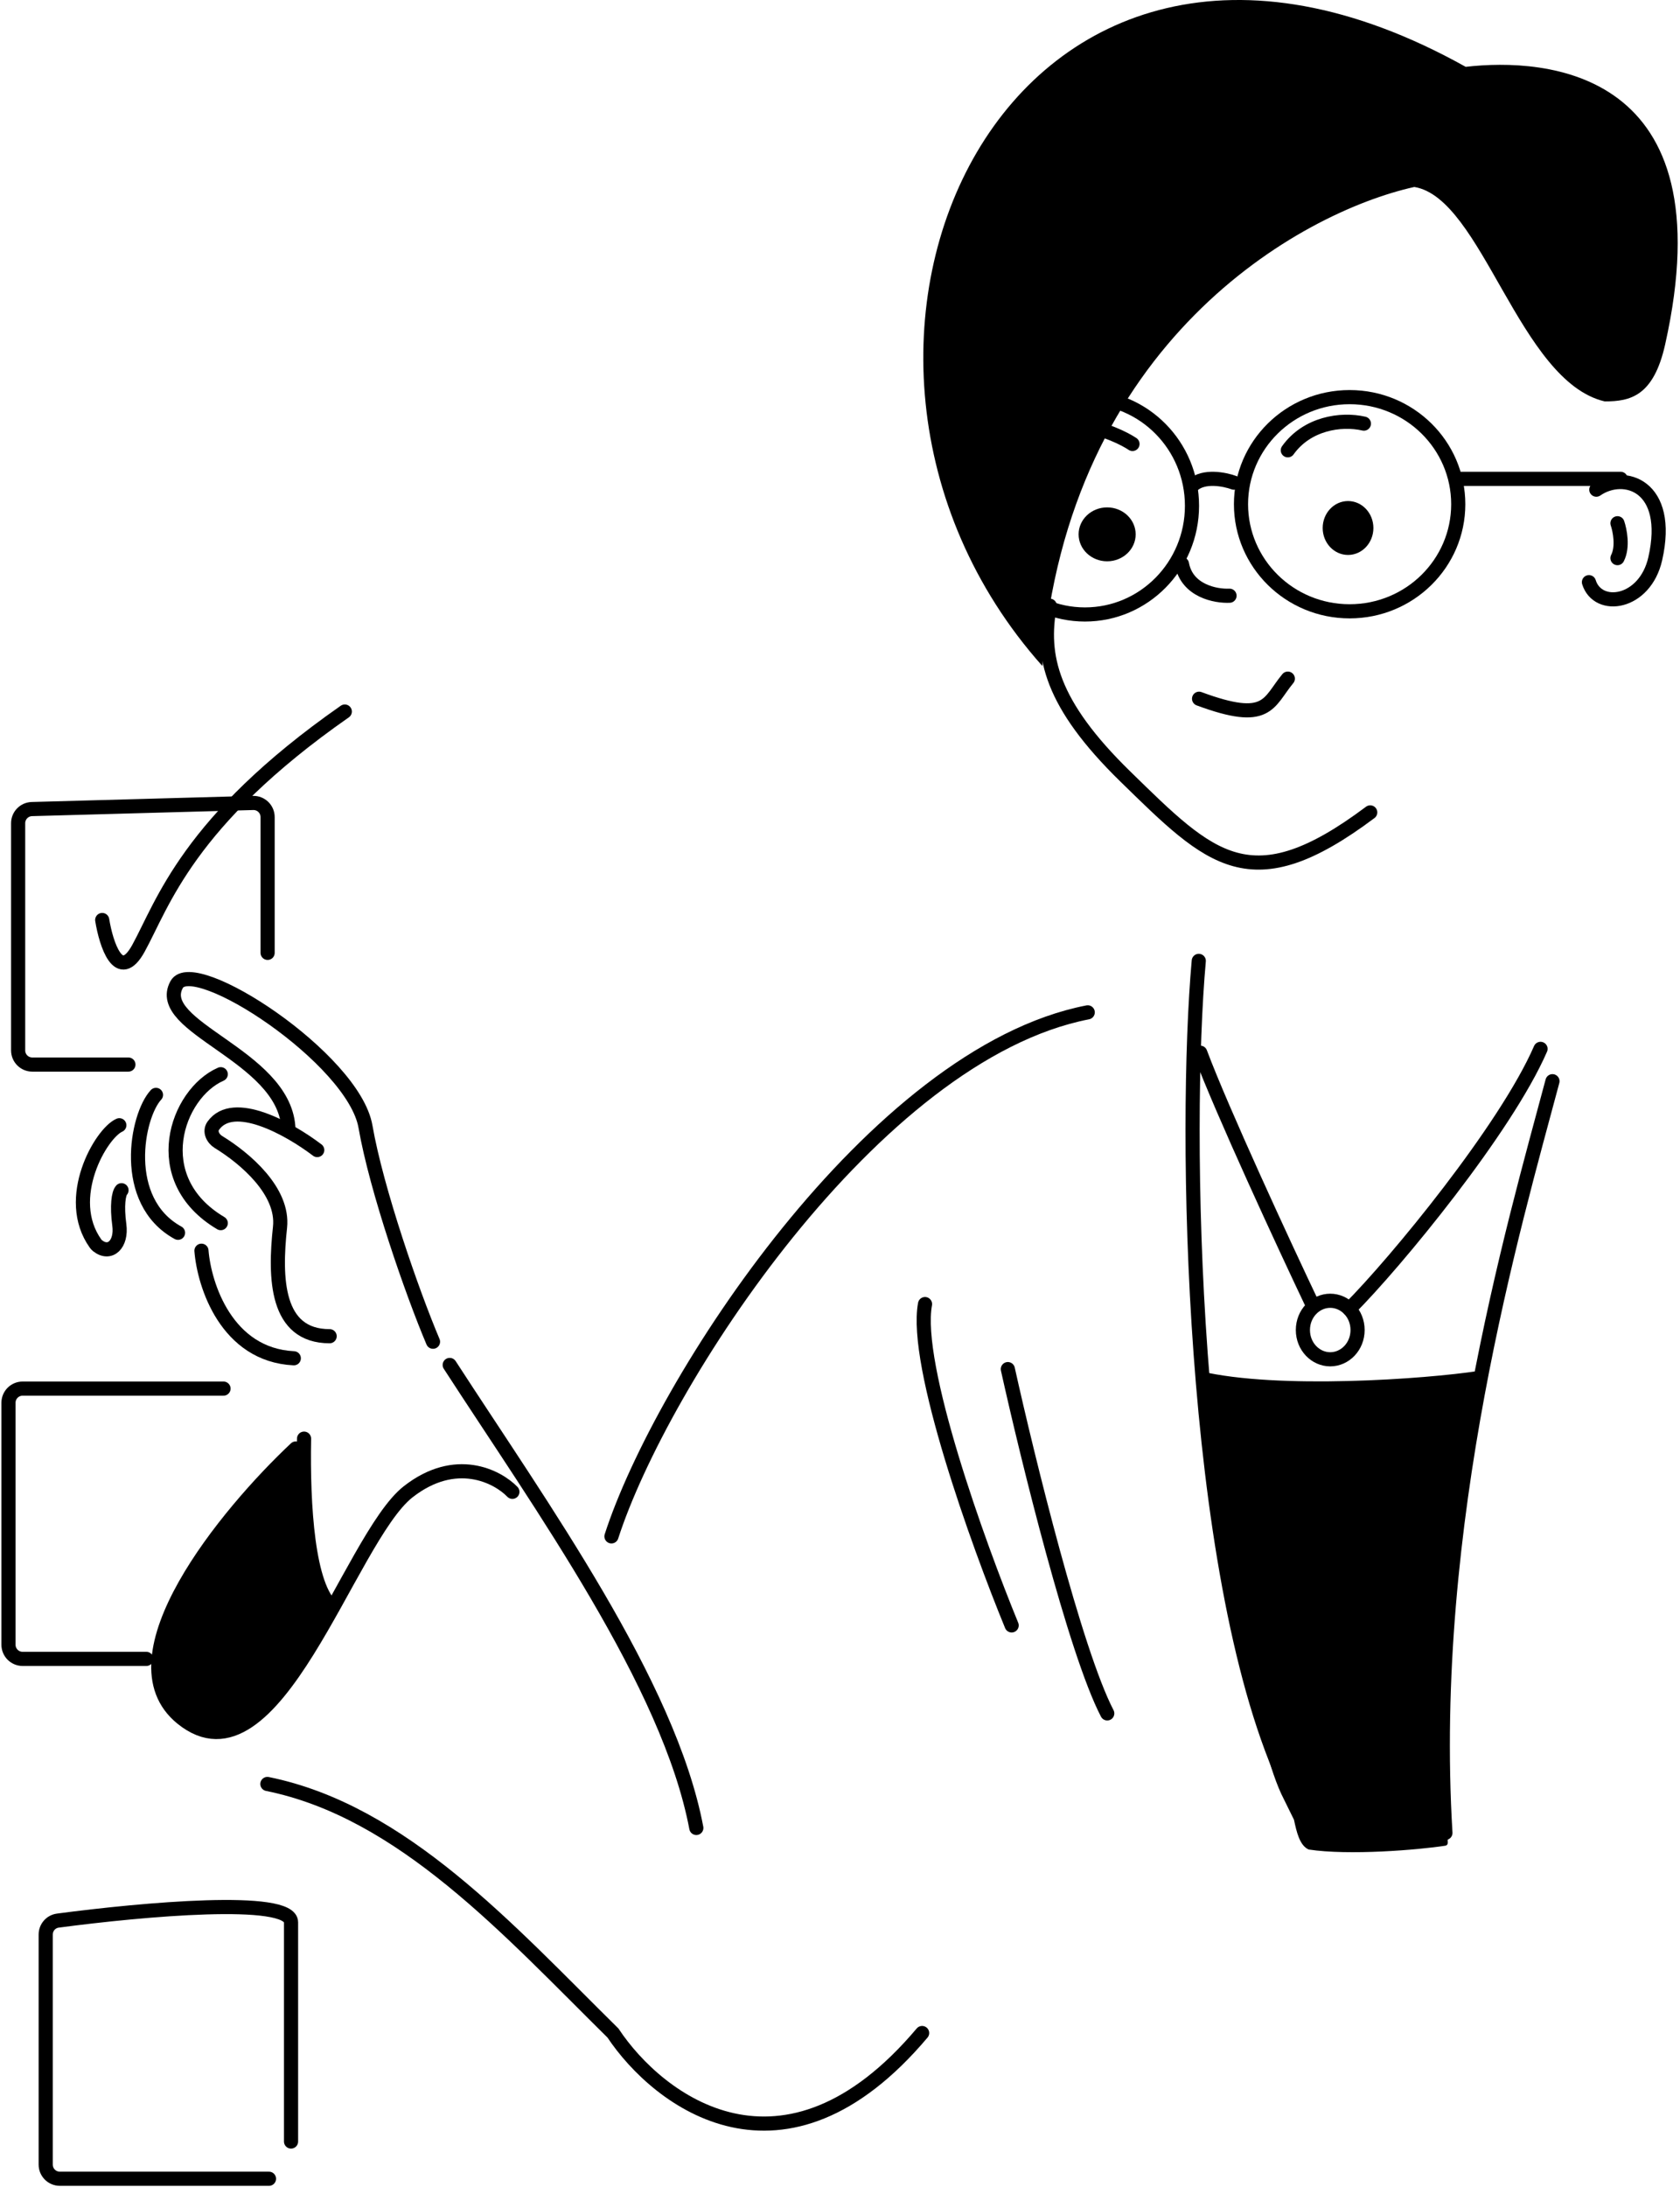 <svg width="594" height="773" viewBox="0 0 594 773" fill="none" xmlns="http://www.w3.org/2000/svg">
<path d="M345.761 178.758C345.761 200.002 362.738 217.164 383.608 217.164C404.477 217.164 421.454 200.002 421.454 178.758C421.454 157.514 404.477 140.351 383.608 140.351C362.738 140.351 345.761 157.514 345.761 178.758Z" stroke="black" stroke-width="5"/>
<path d="M438.782 178.197C438.782 199.067 455.945 216.044 477.189 216.044C498.433 216.044 515.596 199.067 515.596 178.197C515.596 157.328 498.433 140.351 477.189 140.351C455.945 140.351 438.782 157.328 438.782 178.197Z" stroke="black" stroke-width="5"/>
<path d="M436.282 170.579C433.045 169.387 425.598 167.897 421.713 171.472" stroke="black" stroke-width="5" stroke-linecap="round"/>
<ellipse rx="8.966" ry="9.526" transform="matrix(-1 0 0 1 476.628 186.602)" fill="black"/>
<ellipse rx="10.087" ry="9.526" transform="matrix(-1 0 0 1 391.452 188.844)" fill="black"/>
<path d="M400.419 156.903C397.791 155.11 390.301 151.254 381.366 150.179" stroke="black" stroke-width="5" stroke-linecap="round"/>
<path d="M482.232 149.714C474.014 147.829 462.059 149.714 455.335 159.144" stroke="black" stroke-width="5" stroke-linecap="round"/>
<path d="M434.724 210.534C429.851 210.767 419.667 208.856 417.913 199.345" stroke="black" stroke-width="5" stroke-linecap="round"/>
<path d="M455.335 239.837C448.281 248.364 448.476 256.038 423.955 246.943" stroke="black" stroke-width="5" stroke-linecap="round"/>
<path d="M371.165 214.06C367.881 231.877 371.608 248.781 397.909 274.453C428.171 303.992 442.247 318.761 484.474 287.113" stroke="black" stroke-width="5" stroke-linecap="round"/>
<path d="M368.531 235.354C377.474 121.205 459.306 75.128 500.061 66.08C524.095 69.978 537.106 134.764 567.379 141.864C576.374 141.864 584.644 140.089 588.747 121.746C610.546 24.302 546.405 20.374 518.226 23.622C356.137 -66.86 269.321 123.989 368.531 235.354Z" fill="black"/>
<path d="M571.891 184.921C572.737 187.387 573.921 193.304 571.891 197.249" stroke="black" stroke-width="5" stroke-linecap="round"/>
<path d="M514.734 169.231H573.012" stroke="black" stroke-width="5" stroke-linecap="round"/>
<path d="M564.41 173.055C574.311 166.224 591.104 171.628 585.254 197.45C581.606 213.552 564.931 215.829 561.805 205.745" stroke="black" stroke-width="5" stroke-linecap="round"/>
<path d="M216.192 542.975C233.744 488.621 308.9 372.499 384.591 357.777" stroke="black" stroke-width="5" stroke-linecap="round"/>
<path d="M522.941 484.48C503.985 487.388 451.8 491.09 424.458 484.603C423.763 484.438 423.129 485.031 423.231 485.737C433.458 556.743 444.536 617.946 453.876 635.732L457.511 643.116C458.433 647.382 459.484 652.183 462.693 653.641C476.935 655.811 501.532 653.775 511.06 652.289C511.554 652.211 511.909 651.779 511.893 651.279C509.737 580.498 520.716 502.05 524.092 485.704C524.236 485.004 523.648 484.372 522.941 484.48Z" fill="black"/>
<path d="M356.342 483.86C363.322 515.317 380.124 583.692 391.492 605.534" stroke="black" stroke-width="5" stroke-linecap="round"/>
<path d="M357.693 574.44C345.821 545.564 323.073 482.426 327.062 460.878" stroke="black" stroke-width="5" stroke-linecap="round"/>
<path d="M423.852 339.589C418.556 398.409 420.826 554.511 454.111 628.902" stroke="black" stroke-width="5" stroke-linecap="round"/>
<path d="M548.909 382.113C535.406 432.766 504.426 538.182 511.055 647.767" stroke="black" stroke-width="5" stroke-linecap="round"/>
<path d="M544.689 370.684C532.444 398.876 493.551 446.141 477.093 462.615" stroke="black" stroke-width="5" stroke-linecap="round"/>
<path d="M464.297 461.59C453.974 439.919 432.037 392.488 424.368 372.035" stroke="black" stroke-width="5" stroke-linecap="round"/>
<path d="M460.666 470.05C460.666 475.892 465.12 480.394 470.333 480.394C475.547 480.394 480 475.892 480 470.05C480 464.209 475.547 459.707 470.333 459.707C465.12 459.707 460.666 464.209 460.666 470.05Z" stroke="black" stroke-width="5"/>
<path d="M82.743 536.309C93.841 525.754 100.973 517.768 105.408 511.302C106.096 510.299 109.345 511.333 109.251 512.546C107.204 538.886 112.963 562.507 116.64 572.249C116.732 572.492 116.727 572.741 116.625 572.979C110.247 587.824 92.436 615.576 70.829 610.624C43.599 604.384 61.468 556.539 82.743 536.309Z" fill="black"/>
<path d="M117.63 568.077C108.832 560.971 107.056 532.185 107.506 508.438" stroke="black" stroke-width="5" stroke-linecap="round"/>
<path d="M181.168 527.232C175.873 521.748 161.085 514.071 144.293 527.232C123.304 543.684 97.208 633.883 64.305 607.22C37.983 585.89 80.189 534.796 104.583 511.915" stroke="black" stroke-width="5" stroke-linecap="round"/>
<path d="M94.538 630.479C142.324 640.152 179.752 682.024 216.722 718.494C232.776 742.651 277.115 776.472 326.034 718.494" stroke="black" stroke-width="5" stroke-linecap="round"/>
<path d="M159.007 482.393C191.28 532.218 236.575 595.064 246.2 646.021" stroke="black" stroke-width="5" stroke-linecap="round"/>
<path d="M153.101 474.184C145.791 456.964 133.12 420.576 129.221 398.158C125.032 374.075 68.383 337.152 62.455 347.962C54.171 363.07 99.981 372.817 101.93 398.158" stroke="black" stroke-width="5" stroke-linecap="round"/>
<path d="M112.165 406.443C102.284 398.922 82.468 387.866 75.399 397.852C74.018 399.804 75.203 402.349 77.242 403.598C86.732 409.407 100.38 421.029 99.006 433.734C97.057 451.766 97.544 472.234 116.551 472.234" stroke="black" stroke-width="5" stroke-linecap="round"/>
<path d="M78.051 379.639C62.456 386.462 51.734 416.677 78.051 432.272" stroke="black" stroke-width="5" stroke-linecap="round"/>
<path d="M55.147 386.949C48.324 394.259 42.475 424.475 62.944 435.683" stroke="black" stroke-width="5" stroke-linecap="round"/>
<path d="M42.19 397.671C35.688 400.517 22.361 423.514 33.783 439.495C33.98 439.771 34.214 440.03 34.481 440.241C38.963 443.773 43.089 439.634 42.19 432.94C41.264 426.05 41.933 421.73 42.962 420.637" stroke="black" stroke-width="5" stroke-linecap="round"/>
<path d="M71.228 442.019C72.203 454.203 80.098 478.862 103.88 480.032" stroke="black" stroke-width="5" stroke-linecap="round"/>
<path d="M36.139 325.139C37.526 333.708 42.028 347.71 48.941 335.171C57.582 319.496 66.223 290.341 121.911 251.468" stroke="black" stroke-width="5" stroke-linecap="round"/>
<path d="M94.621 336.753V288.773C94.621 285.957 92.297 283.697 89.483 283.775L11.274 285.935C8.567 286.01 6.412 288.226 6.412 290.933V371.228C6.412 373.989 8.651 376.228 11.412 376.228H45.4" stroke="black" stroke-width="5" stroke-linecap="round"/>
<path d="M79.025 490.753H8C5.239 490.753 3 492.992 3 495.753V581.272C3 584.033 5.239 586.272 8 586.272H51.734" stroke="black" stroke-width="5" stroke-linecap="round"/>
<path d="M102.905 756.842C102.905 735.074 102.905 689.101 102.905 679.354C102.905 670.069 50.416 674.79 20.447 678.769C17.976 679.097 16.158 681.209 16.158 683.701V765C16.158 767.761 18.397 770 21.158 770H95.108" stroke="black" stroke-width="5" stroke-linecap="round"/>
</svg>
